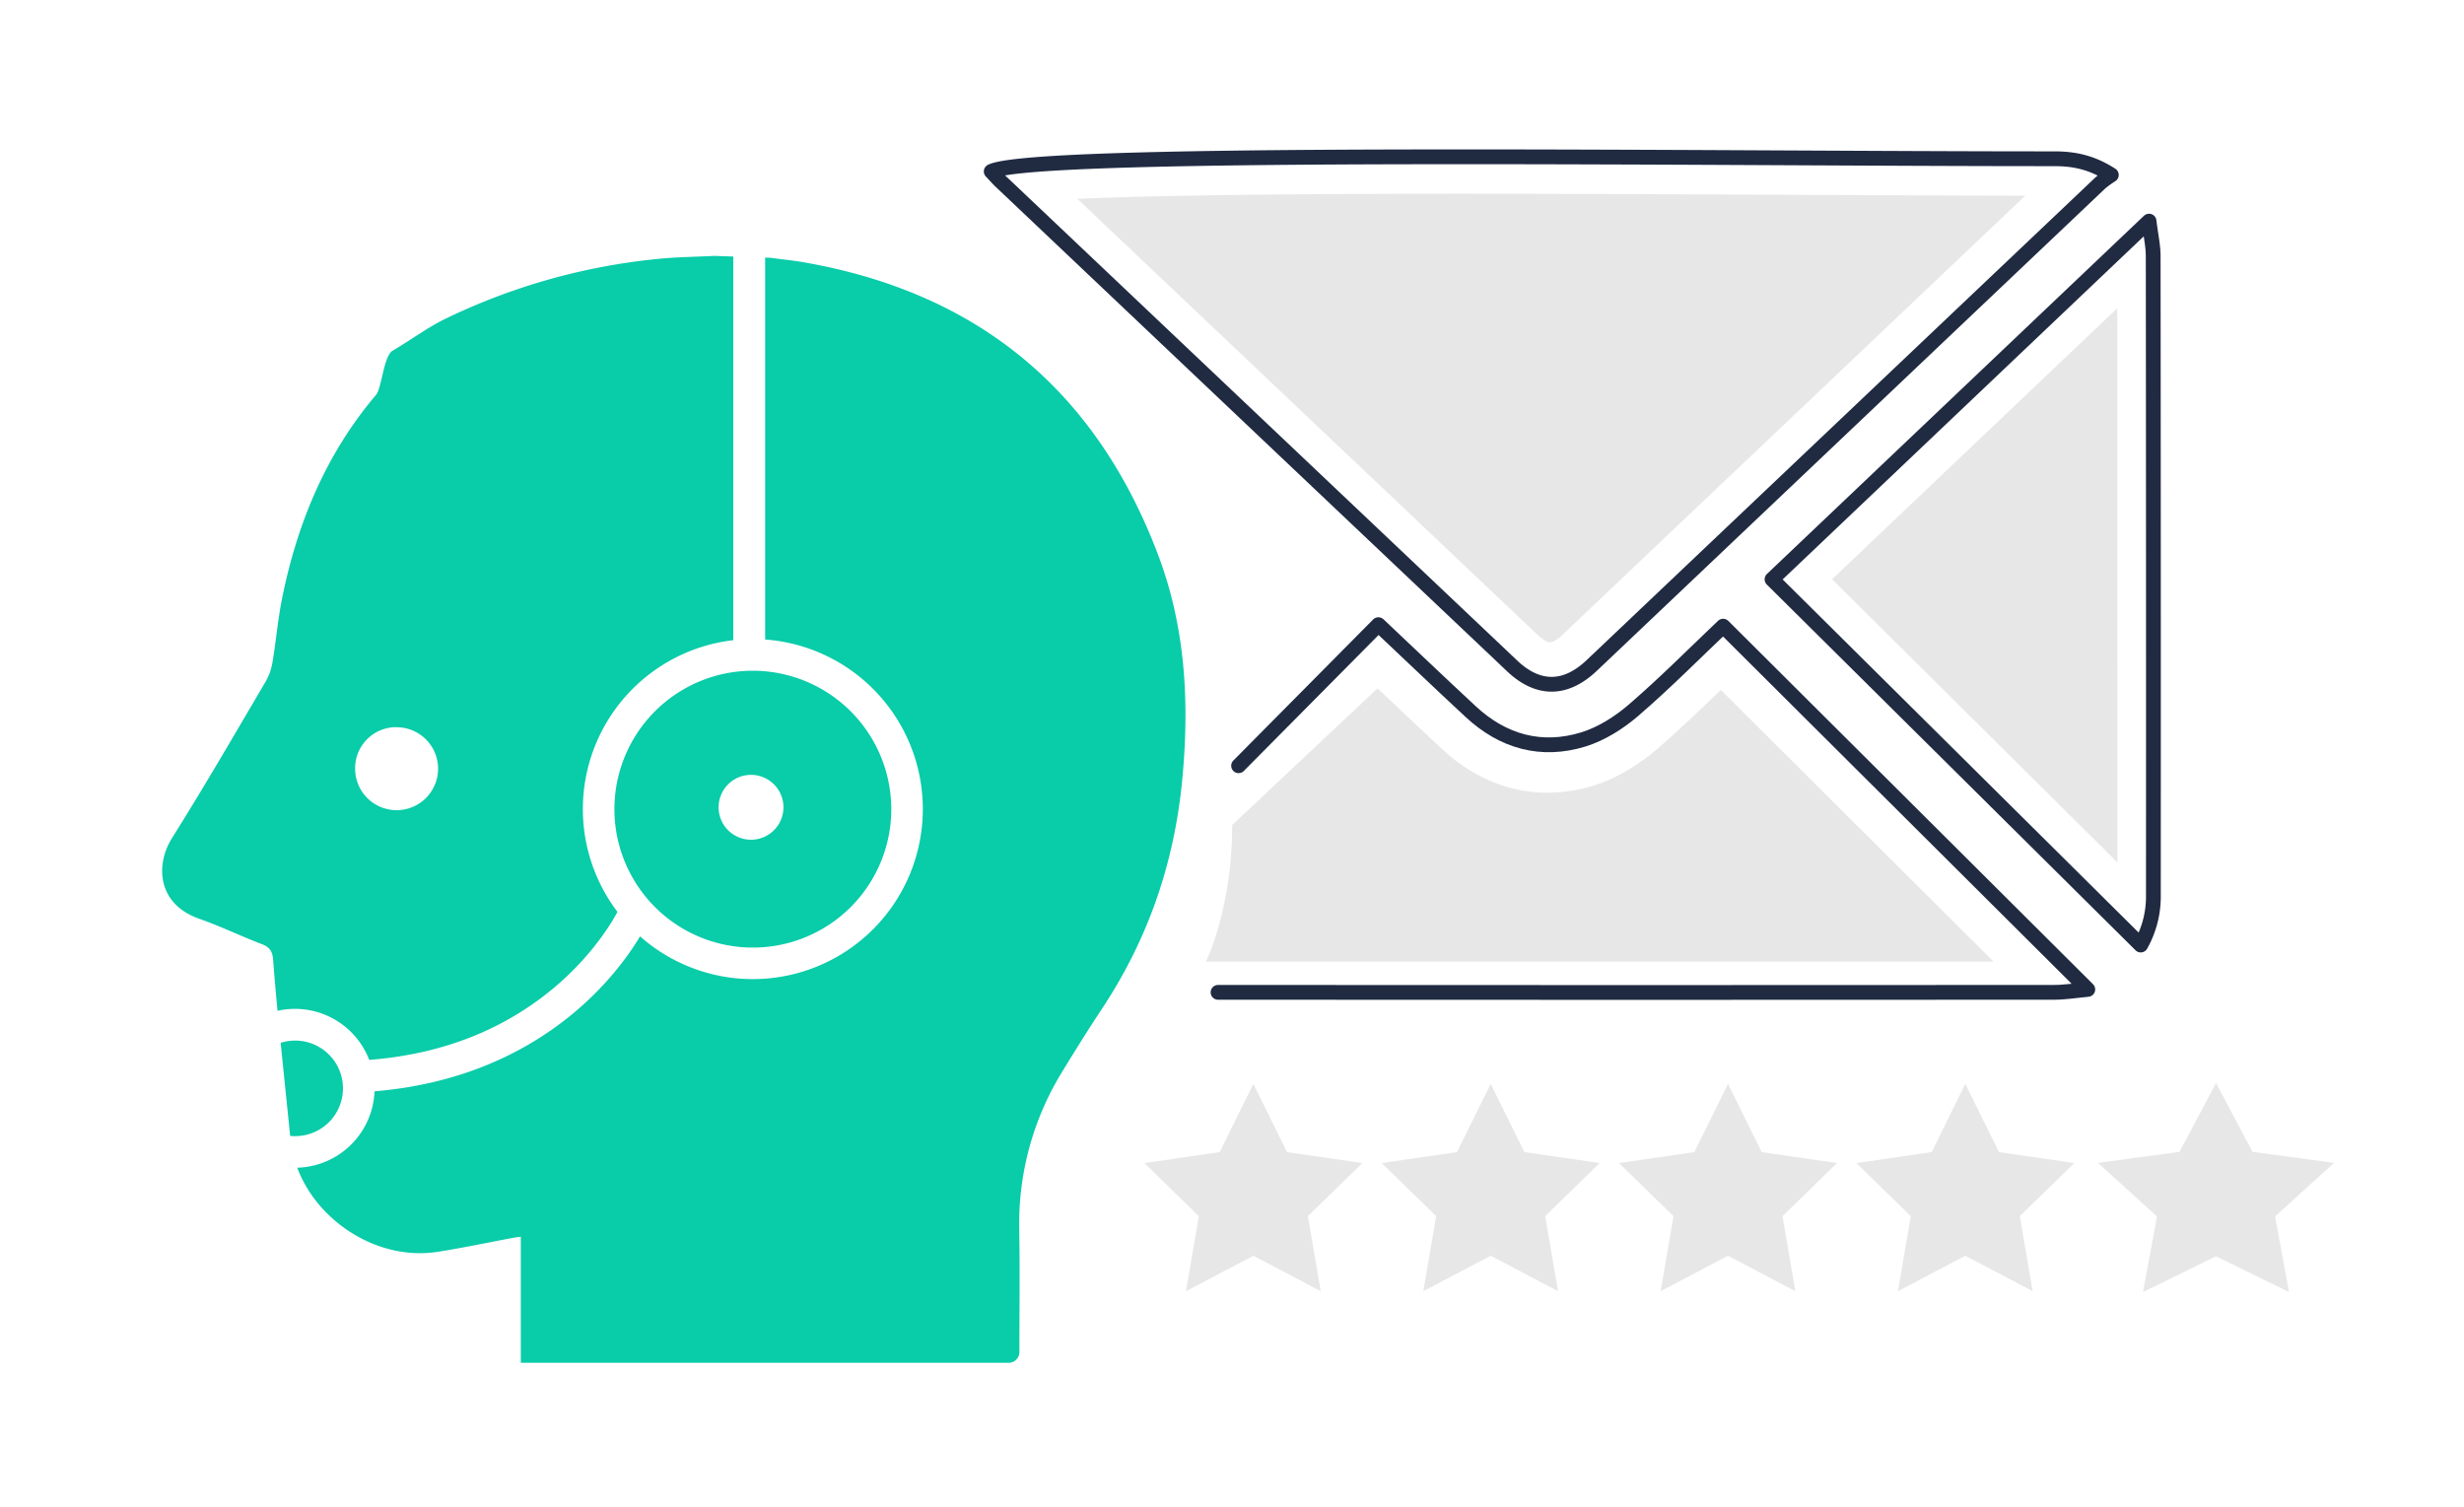 <svg xmlns="http://www.w3.org/2000/svg" viewBox="0 0 1000 611.54"><defs><style>.cls-1{isolation:isolate;}.cls-2{mix-blend-mode:multiply;}.cls-3,.cls-5{fill:none;}.cls-4{fill:#09cca9;}.cls-5{stroke:#202b42;stroke-linecap:round;stroke-linejoin:round;stroke-width:6px;}.cls-6{fill:#e7e7e7;}</style></defs><g class="cls-1"><g id="Layer_1" data-name="Layer 1"><g class="cls-2"><path class="cls-3" d="M161,328.76a16.83,16.83,0,1,0-16.88-16.83A16.72,16.72,0,0,0,161,328.76Z"/><path class="cls-3" d="M100.37,441.71A19.41,19.41,0,0,0,117.76,461l-3.86-37.76A19.41,19.41,0,0,0,100.37,441.71Z"/><path class="cls-4" d="M119.76,461.09a19.39,19.39,0,1,0-5.86-37.86L117.76,461A18.73,18.73,0,0,0,119.76,461.09Z"/><path class="cls-4" d="M149.88,430.14c30.77-2.39,57-13.1,78-31.91,14-12.59,21-24.93,22.72-28.15a69,69,0,0,1,47-110.27V104.11l-7.75-.26c-7.76.4-15.35.46-22.87,1.23A254.84,254.84,0,0,0,181,129.26c-7.56,3.66-14.39,8.81-21.67,13.07-3.64,2.14-4.37,15.15-6.71,17.91-20.49,24.17-32.15,52.47-38.26,83.25-1.61,8.13-2.3,16.45-3.67,24.64a23.88,23.88,0,0,1-2.67,8.13c-12.58,21.36-25,42.83-38.19,63.83-6.82,10.88-6.07,26.83,11.07,32.8,8.62,3,16.86,7.06,25.4,10.29,3.26,1.23,4.31,3.11,4.55,6.37.5,6.84,1.13,13.68,1.78,20.68a32.26,32.26,0,0,1,37.21,19.91Zm11.11-135a16.83,16.83,0,1,1-16.86,16.82A16.66,16.66,0,0,1,161,295.11Z"/><path class="cls-4" d="M470.1,225.43q-37.89-100.54-144-119c-4.33-.74-8.7-1.18-13.57-1.82l-2-.07v155A69,69,0,1,1,259.76,380c-9,15.1-39.94,57.22-107.76,62.9a32.3,32.3,0,0,1-31.38,31c8.35,22.19,33,37.86,56.94,34.15,10.4-1.62,20.7-3.83,31.05-5.76.8-.15,1.61-.22,2.76-.37v51.15h198a4.34,4.34,0,0,0,4.34-4.33v0c0-16.5.23-33-.06-49.51a117.79,117.79,0,0,1,17.76-64.81c5.2-8.51,10.5-17,16-25.29,18.7-28.33,29.3-59.34,32.44-93.18C482.76,285,481.11,254.65,470.1,225.43Z"/><path class="cls-4" d="M305.55,272.21a56.18,56.18,0,1,0,56.17,56.17A56.24,56.24,0,0,0,305.55,272.21Zm-13.91,55.42a13.16,13.16,0,1,1,13.16,13.16A13.16,13.16,0,0,1,291.64,327.63Z"/></g><path class="cls-5" d="M856.87,71a45.91,45.91,0,0,0-4.45,3.23Q749.21,172.13,646,270.07c-10.64,10.09-21.72,10.2-32.31.18Q509.84,171.91,406,73.5c-.87-.82-1.65-1.73-3.72-3.92,18.21-9,295.33-5.09,431.41-5.15C841.58,64.42,848.89,65.82,856.87,71Z"/><path class="cls-5" d="M502.67,310.77l56.75-57.26c12.39,11.7,24.82,23.57,37.42,35.27,13.13,12.21,28.69,16.57,45.78,11.3,7.35-2.27,14.51-6.82,20.4-11.9,12.76-11,24.65-23,36.3-34.06l148,147.43c-4.7.42-9.24,1.18-13.79,1.18q-169.6.11-339.2,0"/><path class="cls-5" d="M872.18,89.74c.71,5.77,1.68,10,1.68,14.32q.14,129.69.08,259.38a40.12,40.12,0,0,1-5.14,20.09L719.17,235.11Z"/><polygon class="cls-6" points="701.3 439.87 714.97 467.57 745.54 472.01 723.42 493.57 728.64 524.02 701.3 509.64 673.96 524.02 679.18 493.57 657.06 472.01 687.63 467.57 701.3 439.87"/><polygon class="cls-6" points="604.99 439.87 618.66 467.57 649.23 472.01 627.11 493.57 632.33 524.02 604.99 509.64 577.64 524.02 582.87 493.57 560.75 472.01 591.31 467.57 604.99 439.87"/><polygon class="cls-6" points="508.67 439.87 522.34 467.57 552.91 472.01 530.79 493.57 536.01 524.02 508.67 509.64 481.33 524.02 486.55 493.57 464.43 472.01 495 467.57 508.67 439.87"/><polygon class="cls-6" points="797.61 439.87 811.28 467.57 841.85 472.01 819.73 493.57 824.95 524.02 797.61 509.64 770.27 524.02 775.49 493.57 753.37 472.01 783.94 467.57 797.61 439.87"/><polygon class="cls-6" points="899.36 439.55 914.16 467.46 947.28 471.94 923.32 493.66 928.97 524.34 899.36 509.86 869.74 524.34 875.4 493.66 851.43 471.94 884.55 467.46 899.36 439.55"/><path class="cls-6" d="M629,260.7c-.82,0-2.62-.8-5-3.07-58.58-55.45-118.1-111.86-175.67-166.42l-11.1-10.52c26.24-1.18,73.18-2.07,155.23-2.07,44,0,89.87.22,134.21.44,34.59.17,67.42.34,95.27.36L727.8,168.75q-46.74,44.37-93.49,88.71C631.79,259.85,629.89,260.7,629,260.7Z"/><path class="cls-6" d="M743.54,235.09l115.74-110c0,56,.05,112.46.05,167.31V350Z"/><path class="cls-6" d="M592.5,390.24c71.52,0,144.39,0,216.56,0l-59.57-59.34L698.38,280c-8.19,7.91-16.66,16-25.65,23.8-5.77,5-15,11.63-26.14,15.07A63,63,0,0,1,628,321.7c-15.42,0-30.16-6-42.76-17.74-8.8-8.18-17.63-16.53-26.16-24.61v0l-59,55.46c0,34-10.65,55.45-10.65,55.45H592.5Z"/></g></g></svg>